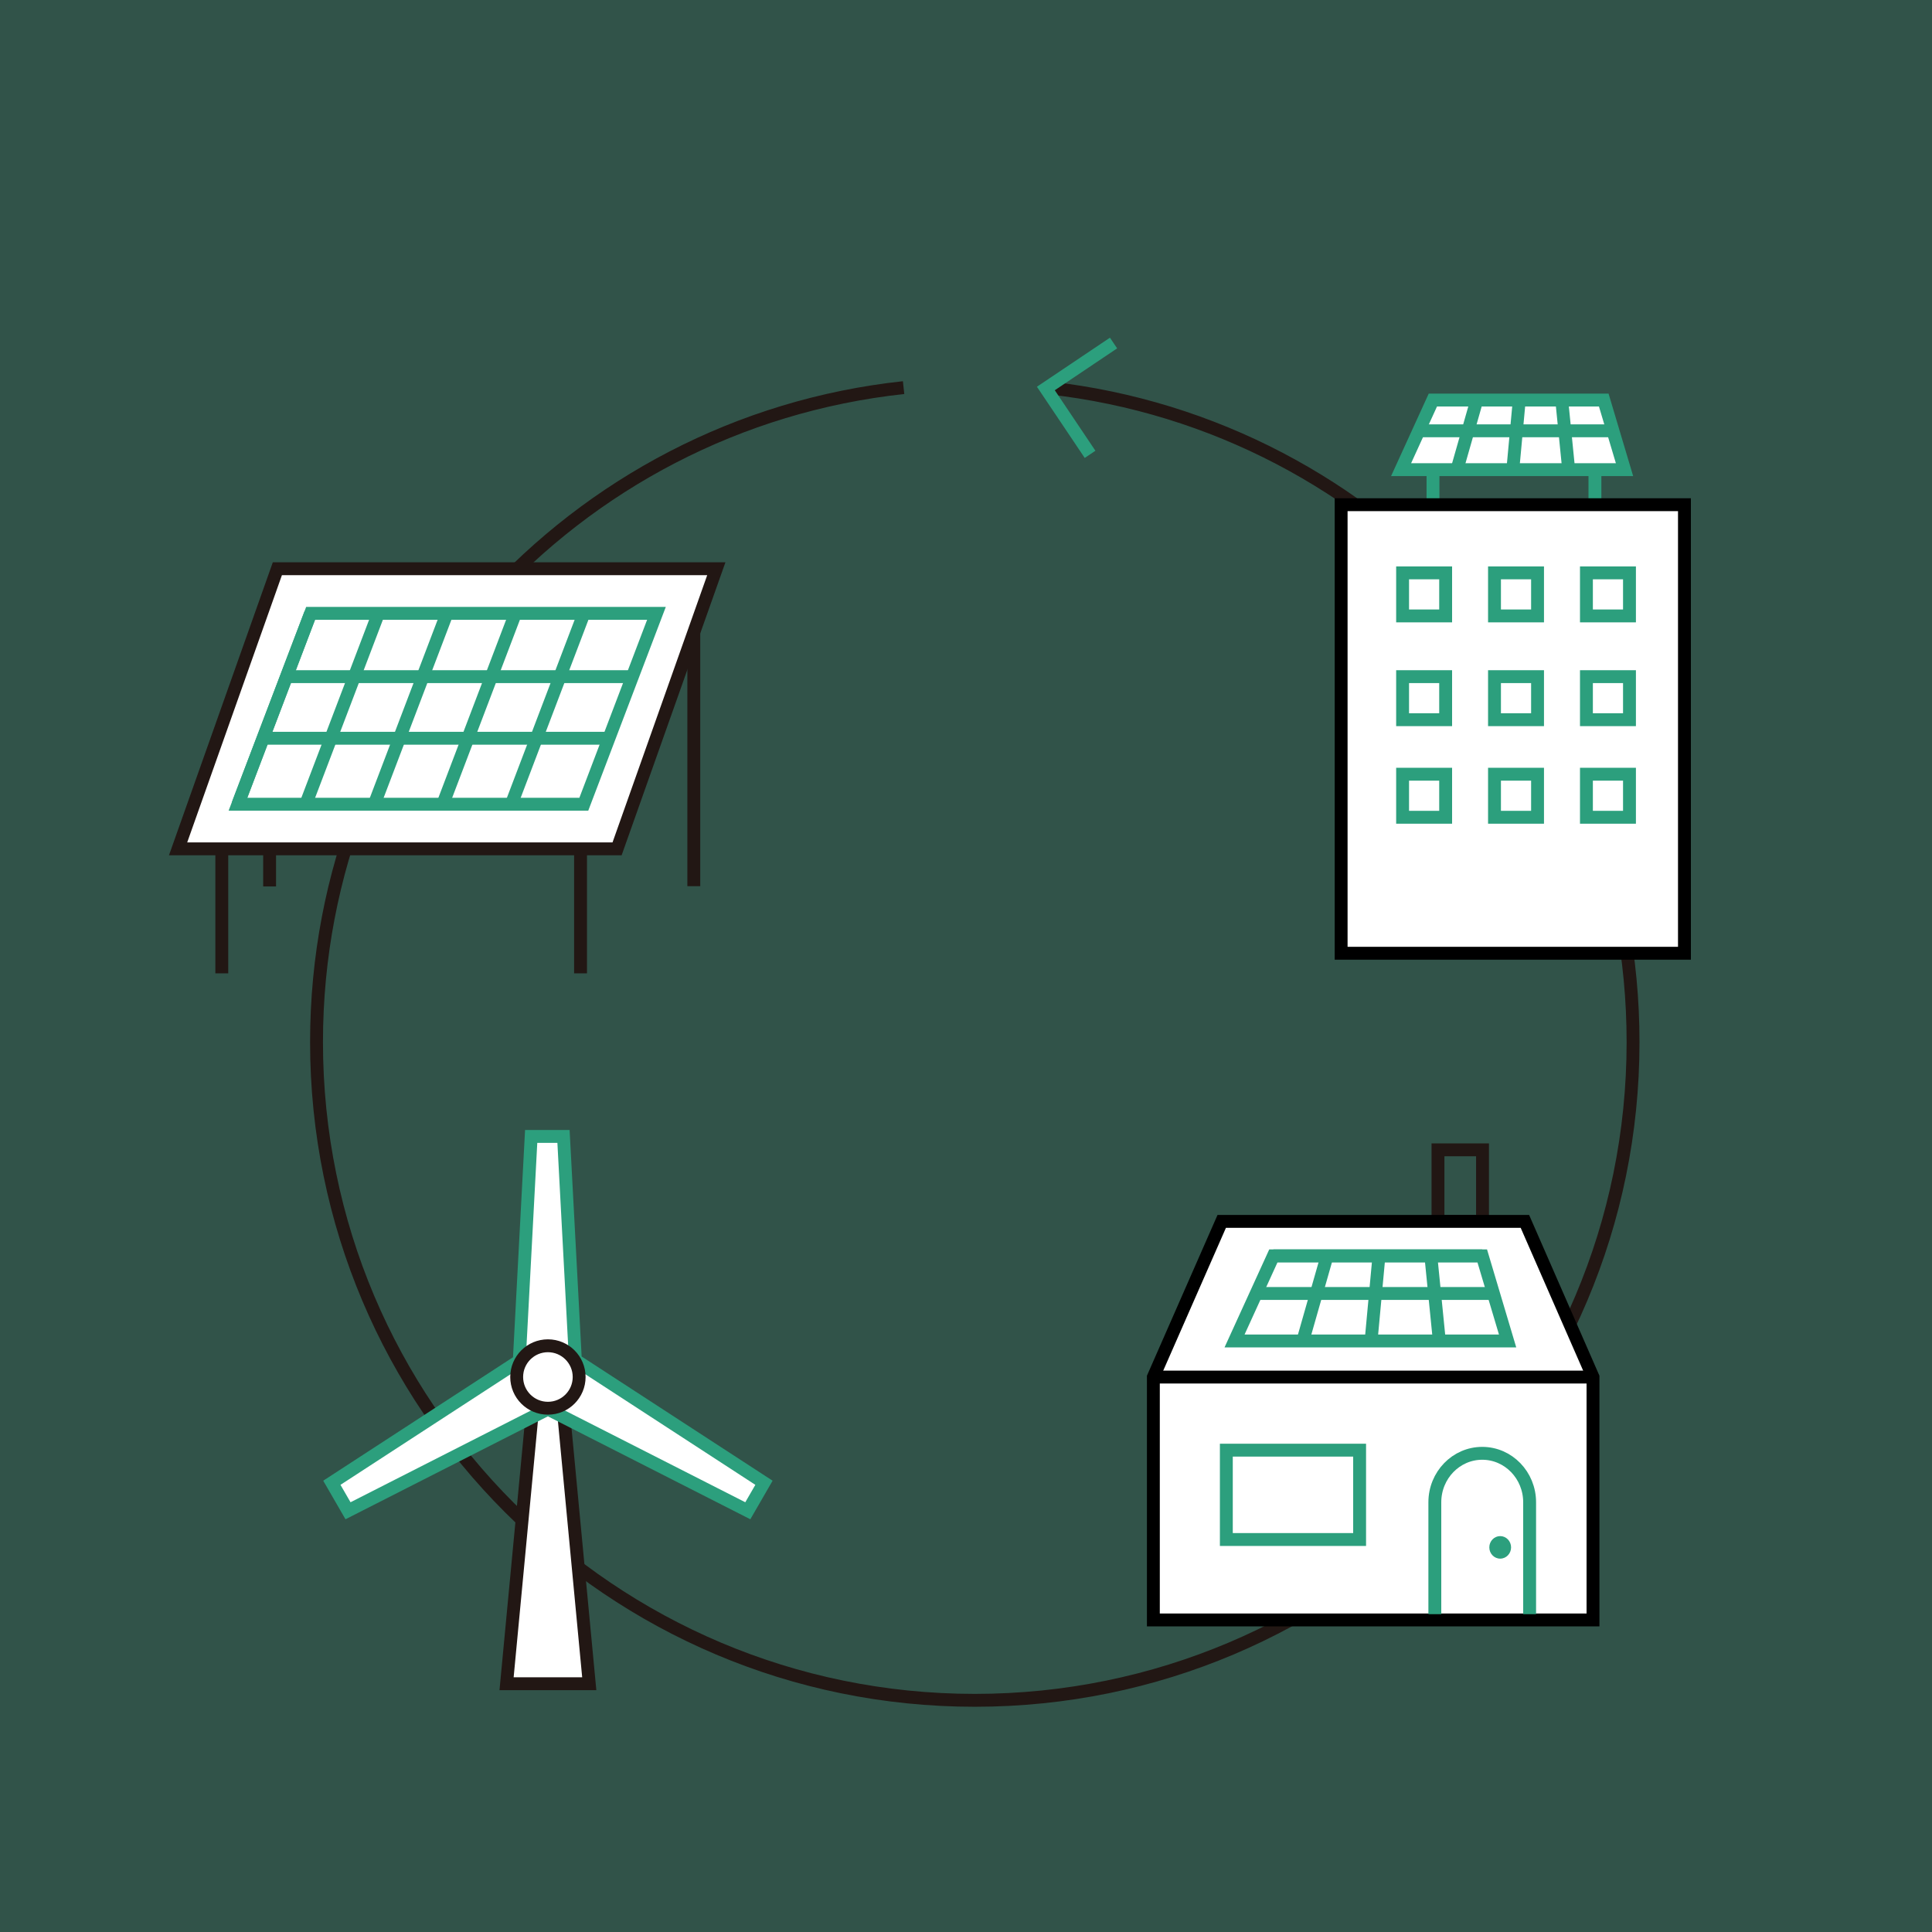 <?xml version="1.0" encoding="utf-8"?>
<!-- Generator: Adobe Illustrator 23.1.1, SVG Export Plug-In . SVG Version: 6.00 Build 0)  -->
<svg version="1.1" id="レイヤー_1" xmlns="http://www.w3.org/2000/svg" xmlns:xlink="http://www.w3.org/1999/xlink" x="0px"
	 y="0px" viewBox="0 0 600 600" style="enable-background:new 0 0 600 600;" xml:space="preserve">
<rect x="0" y="0" width="600" height="600" fill="#333333" stroke="none"/>
<style type="text/css">
	.st0{opacity:0.3;}
	.st1{fill:#2C9F7D;}
	.st2{display:none;}
	.st3{display:inline;}
	.st4{display:inline;clip-path:url(#SVGID_2_);}
	.st5{fill:#FFFFFF;stroke:#000000;stroke-width:4;stroke-miterlimit:10;}
	.st6{fill:#FFFFFF;stroke:#2C9F7D;stroke-width:4;stroke-miterlimit:10;}
	.st7{fill:none;stroke:#221714;stroke-width:4;stroke-miterlimit:10;}
	.st8{fill:none;stroke:#000000;stroke-width:4;stroke-miterlimit:10;}
	.st9{fill:none;stroke:#000000;stroke-width:2.5;stroke-miterlimit:10;}
	.st10{fill:none;stroke:#46A976;stroke-width:2;stroke-miterlimit:10;}
	.st11{fill:none;stroke:#2C9F7D;stroke-width:1.5;stroke-miterlimit:10;}
	.st12{fill:none;stroke:#221714;stroke-width:1.5;stroke-miterlimit:10;}
	.st13{fill:#FFFFFF;}
	.st14{fill:#FFFFFF;stroke:#000000;stroke-width:1.5;stroke-miterlimit:10;}
	.st15{fill:none;stroke:#2C9F7D;stroke-width:2;stroke-miterlimit:10;}
	.st16{fill:#FFFFFF;stroke:#2C9F7D;stroke-width:1.5;stroke-miterlimit:10;}
	.st17{fill:#FFFFFF;stroke:#221714;stroke-width:1.5;stroke-miterlimit:10;}
	.st18{fill:none;stroke:#000000;stroke-width:1.5;stroke-miterlimit:10;}
	.st19{fill:#FFFFFF;stroke:#221714;stroke-width:4;stroke-miterlimit:10;}
	.st20{fill:none;stroke:#2C9F7D;stroke-width:4;stroke-miterlimit:10;}
	.st21{display:inline;clip-path:url(#SVGID_4_);}
</style>
<g class="st0">
	<rect x="0" y="0" class="st1" width="600" height="600"/>
</g>
<g class="st2">
	<defs>
		<rect id="SVGID_1_" x="-0.62" y="0.27" width="600" height="600"/>
	</defs>
	<clipPath id="SVGID_2_" class="st3">
		<use xlink:href="#SVGID_1_"  style="overflow:visible;"/>
	</clipPath>
	<g class="st4">
		<polygon class="st5" points="152.49,147.35 53.82,10.03 -44.85,147.35 		"/>
		<g>
			<circle class="st6" cx="53.82" cy="109.06" r="19.42"/>
			<line class="st7" x1="53.82" y1="103.22" x2="53.82" y2="143.98"/>
			<line class="st7" x1="44.63" y1="143.98" x2="63.01" y2="143.98"/>
		</g>
		<g>
			<circle class="st6" cx="405.67" cy="162.49" r="19.42"/>
			<line class="st7" x1="405.67" y1="156.65" x2="405.67" y2="197.41"/>
			<line class="st7" x1="396.48" y1="197.41" x2="414.86" y2="197.41"/>
		</g>
		<g>
			<path class="st6" d="M41.13,180.5c0,15.51-6.65,22.71-14.85,22.71s-14.85-7.2-14.85-22.71s6.65-33.46,14.85-33.46
				S41.13,164.99,41.13,180.5z"/>
			<line class="st7" x1="26.28" y1="176.26" x2="26.28" y2="217.9"/>
			<line class="st7" x1="18.63" y1="217.9" x2="33.92" y2="217.9"/>
		</g>
		<polygon class="st8" points="387.73,187.75 315.75,87.58 243.78,187.75 		"/>
		<polygon class="st5" points="284.11,187.75 185.44,50.42 86.77,187.75 		"/>
		<polygon class="st5" points="696.72,169.24 563.36,-16.37 429.99,169.24 		"/>
		<g>
			<polygon class="st6" points="81.23,124.84 58.76,176.52 103.7,176.52 			"/>
			<line class="st7" x1="81.23" y1="149.07" x2="81.23" y2="198.45"/>
			<line class="st7" x1="71.43" y1="198.45" x2="91.04" y2="198.45"/>
		</g>
		<g>
			<circle class="st6" cx="496.89" cy="184.64" r="19.42"/>
			<line class="st7" x1="496.89" y1="178.8" x2="496.89" y2="219.56"/>
			<line class="st7" x1="487.71" y1="219.56" x2="506.08" y2="219.56"/>
		</g>
		<g>
			<polygon class="st6" points="556.52,141.69 534.05,193.37 578.99,193.37 			"/>
			<line class="st7" x1="556.52" y1="165.92" x2="556.52" y2="215.29"/>
			<line class="st7" x1="546.71" y1="215.29" x2="566.33" y2="215.29"/>
		</g>
		<g>
			<path class="st6" d="M304.36,189.62c0,15.51-6.65,22.71-14.85,22.71s-14.85-7.2-14.85-22.71s6.65-33.46,14.85-33.46
				S304.36,174.11,304.36,189.62z"/>
			<line class="st7" x1="289.52" y1="185.39" x2="289.52" y2="227.02"/>
			<line class="st7" x1="281.87" y1="227.02" x2="297.16" y2="227.02"/>
		</g>
	</g>
</g>
<g>
	<path class="st7" d="M280.62,120.38C178.12,131.4,98.3,218.19,98.3,323.62c0,112.9,91.53,204.43,204.43,204.43
		s204.43-91.53,204.43-204.43c0-105.08-79.28-191.64-181.28-203.13"/>
	<g>
		<polygon class="st19" points="174.7,435.26 170.16,435.26 165.62,435.26 157.32,522.89 183,522.89 		"/>
		<polygon class="st6" points="237.26,460.49 178.69,422.39 175,352.93 164.96,352.93 161.26,422.63 103.06,460.49 108.08,469.18 
			170.16,437.61 232.24,469.18 		"/>
		<circle class="st7" cx="170.16" cy="427.64" r="9.7"/>
	</g>
	<g>
		<line class="st7" x1="215.47" y1="195.92" x2="215.47" y2="275.21"/>
		<line class="st7" x1="180.29" y1="263.61" x2="180.29" y2="302.28"/>
		<line class="st7" x1="68.88" y1="263.61" x2="68.88" y2="302.28"/>
		<line class="st7" x1="83.73" y1="263.61" x2="83.73" y2="275.29"/>
		<polygon class="st19" points="191.64,263.61 55.31,263.61 86.14,176.62 222.46,176.62 		"/>
		<polygon class="st6" points="73.9,249.76 96.46,190.48 203.87,190.48 181.31,249.76 		"/>
		<line class="st6" x1="73.9" y1="249.76" x2="96.46" y2="190.48"/>
		<line class="st6" x1="94.96" y1="249.76" x2="117.53" y2="190.48"/>
		<line class="st6" x1="116.24" y1="249.76" x2="138.81" y2="190.48"/>
		<line class="st6" x1="137.52" y1="249.76" x2="160.08" y2="190.48"/>
		<line class="st6" x1="158.8" y1="249.76" x2="181.36" y2="190.48"/>
		<line class="st6" x1="90.08" y1="210.14" x2="197.49" y2="210.14"/>
		<line class="st6" x1="82.38" y1="229.27" x2="189.79" y2="229.27"/>
	</g>
	<g>
		<rect x="446.58" y="357.09" class="st7" width="13.83" height="22.23"/>
		<polygon class="st5" points="358.19,427.66 379.42,379.31 473.57,379.31 494.72,427.66 494.72,503.09 358.19,503.09 		"/>
		<path class="st20" d="M475.04,501.3v-34.75c0-8.4-6.59-15.21-14.72-15.21h0c-8.13,0-14.72,6.81-14.72,15.21v34.75"/>
		<polygon class="st20" points="383.4,416.45 395.46,390.02 460.32,390.02 468.2,416.45 		"/>
		<line class="st8" x1="494.72" y1="427.66" x2="358.19" y2="427.66"/>
		<line class="st20" x1="412.14" y1="390.02" x2="404.6" y2="416.45"/>
		<line class="st20" x1="428.25" y1="390.02" x2="425.8" y2="416.45"/>
		<line class="st20" x1="444.36" y1="390.02" x2="447" y2="416.45"/>
		<line class="st20" x1="395.46" y1="390.02" x2="460.32" y2="390.02"/>
		<line class="st20" x1="390.78" y1="401.7" x2="464.34" y2="401.7"/>
		<ellipse class="st1" cx="465.9" cy="480.55" rx="3.38" ry="3.5"/>
		<rect x="380.85" y="450.36" class="st20" width="41.39" height="27.75"/>
	</g>
	<polyline class="st20" points="338.53,141.1 324.8,120.65 345.82,106.53 	"/>
	<g>
		<line class="st20" x1="495.32" y1="145.86" x2="495.32" y2="156.3"/>
		<polygon class="st6" points="435.12,145.86 444.99,124.24 498.06,124.24 504.51,145.86 		"/>
		<line class="st20" x1="458.64" y1="124.24" x2="452.47" y2="145.86"/>
		<line class="st20" x1="471.82" y1="124.24" x2="469.82" y2="145.86"/>
		<line class="st20" x1="485.01" y1="124.24" x2="487.17" y2="145.86"/>
		<line class="st20" x1="441.16" y1="133.79" x2="501.35" y2="133.79"/>
		<line class="st20" x1="445.03" y1="145.86" x2="445.03" y2="156.3"/>
		<rect x="416.5" y="156.74" class="st5" width="106.62" height="139.3"/>
		<rect x="435.59" y="177.91" class="st20" width="13.37" height="13.37"/>
		<rect x="464.13" y="177.91" class="st20" width="13.37" height="13.37"/>
		<rect x="492.68" y="177.91" class="st20" width="13.37" height="13.37"/>
		<rect x="435.59" y="210.14" class="st20" width="13.37" height="13.37"/>
		<rect x="464.13" y="210.14" class="st20" width="13.37" height="13.37"/>
		<rect x="492.68" y="210.14" class="st20" width="13.37" height="13.37"/>
		<rect x="435.59" y="240.44" class="st20" width="13.37" height="13.37"/>
		<rect x="464.13" y="240.44" class="st20" width="13.37" height="13.37"/>
		<rect x="492.68" y="240.44" class="st20" width="13.37" height="13.37"/>
	</g>
</g>
<g class="st2">
	<defs>
		<rect id="SVGID_3_" x="-636.56" y="0.27" width="600" height="600"/>
	</defs>
	<clipPath id="SVGID_4_" class="st3">
		<use xlink:href="#SVGID_3_"  style="overflow:visible;"/>
	</clipPath>
	<g class="st21">
		<polygon class="st5" points="60.78,169.24 -72.59,-16.37 -205.96,169.24 		"/>
	</g>
</g>
</svg>
